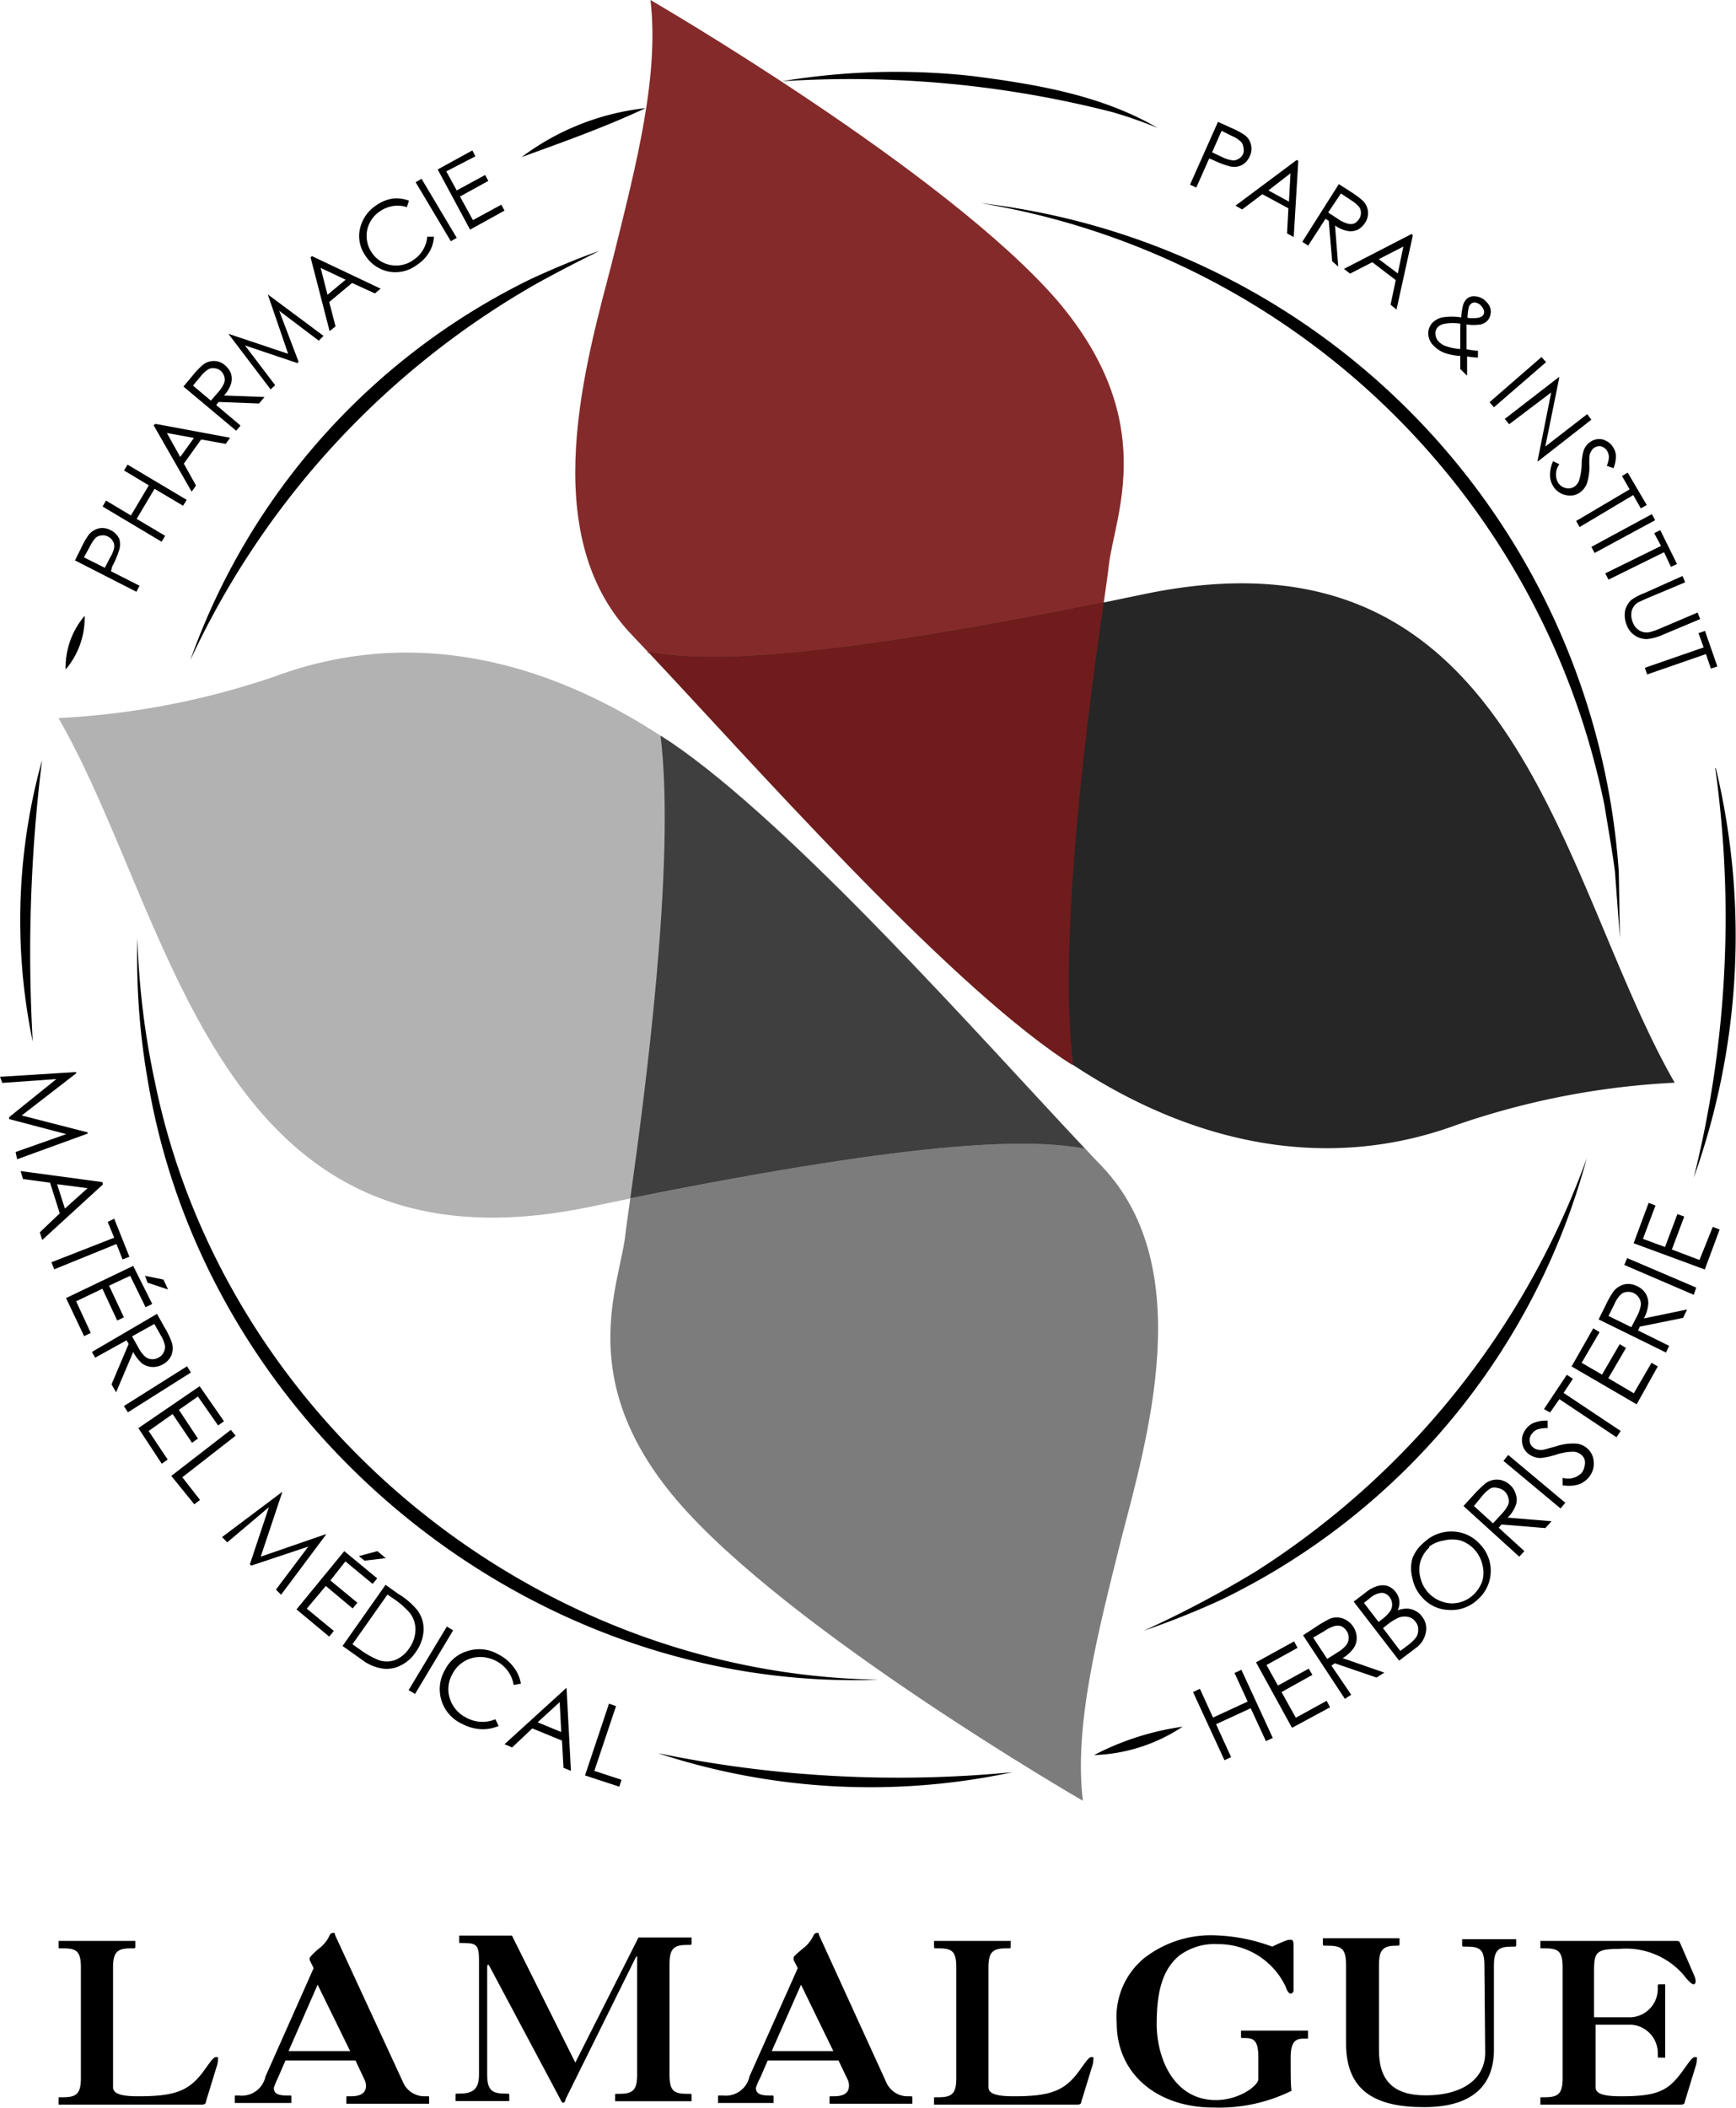 <svg xmlns="http://www.w3.org/2000/svg" viewBox="0 0 91.22 110.71"><defs><style>.cls-1{opacity:0.3;}.cls-2{opacity:0.5;}.cls-3{fill:#852a2a;}.cls-4{fill:#262626;}.cls-5{fill:#701c1c;}.cls-6{fill:#7c7c7c;}.cls-7{fill:#b3b2b2;}.cls-8{fill:#3f3f3f;}</style></defs><g id="Calque_2" data-name="Calque 2"><g id="Calque_1-2" data-name="Calque 1"><path d="M53.2,93.07a35.72,35.72,0,0,1-18.63-1,62.62,62.62,0,0,0,18.63,1Z"/><path d="M62.14,90.68a8.9,8.9,0,0,1-4.65,1.49,14.38,14.38,0,0,1,4.65-1.49Z"/><path d="M90.16,40.34A37.73,37.73,0,0,1,89,61.85a56.68,56.68,0,0,0,1.13-21.51Z"/><path d="M41.08,4.27A36.52,36.52,0,0,1,51.15,4c3.32.43,6.74,1,9.68,2.72a23,23,0,0,0-2.37-.83A55.58,55.58,0,0,0,41.08,4.27Z"/><path d="M27.41,8.25a13.22,13.22,0,0,1,6.51-2.57c-2.14,1-4.28,1.76-6.51,2.57Z"/><path d="M3.45,35.16a4.15,4.15,0,0,1,1-2.82,4.22,4.22,0,0,1-1,2.82Z"/><path d="M1.72,54.71a31.36,31.36,0,0,1,.49-14.79,82.14,82.14,0,0,0-.49,14.79Z"/><path d="M64,6.4l.66.3a4.37,4.37,0,0,1,.74.39.87.87,0,0,1,.33.49.85.85,0,0,1-.06.62.93.93,0,0,1-.42.47.89.89,0,0,1-.61.07,4.69,4.69,0,0,1-.86-.32l-.24-.1-.68,1.53-.33-.15Zm.19.47L63.69,8l.55.26a1.79,1.79,0,0,0,.52.16.5.5,0,0,0,.34-.09.56.56,0,0,0,.23-.27.57.57,0,0,0,0-.34.44.44,0,0,0-.15-.3,1.6,1.6,0,0,0-.45-.28Z"/><path d="M68.22,8.45l-.24,4-.35-.19.07-1.32-1.37-.74L65.27,11l-.35-.2L68.14,8.4Zm-.41.65L66.65,10l1.08.59Z"/><path d="M70.35,9.67l.61.39a5.13,5.13,0,0,1,.65.48.91.91,0,0,1,.12,1.16,1.08,1.08,0,0,1-.4.37.91.91,0,0,1-.52.06,1.66,1.66,0,0,1-.66-.29L70.32,14,70,13.72l-.18-2.12-.17-.11-.91,1.41-.31-.2Zm.11.49-.67,1,.52.34a1.64,1.64,0,0,0,.49.24.6.6,0,0,0,.35,0,.64.64,0,0,0,.26-.23.56.56,0,0,0,.1-.33.51.51,0,0,0-.1-.32,1.77,1.77,0,0,0-.41-.34Z"/><path d="M74.24,12.36l-.86,3.9L73.07,16l.27-1.29-1.23-.94-1.17.6-.32-.25,3.55-1.83Zm-.5.59-1.29.66,1,.75Z"/><path d="M77.66,18.42v.36a4.54,4.54,0,0,1-.57-.06c0,.14,0,.32,0,.54s0,.33,0,.47l-.36-.35v-.69a2.79,2.79,0,0,1-.86-.17,1.57,1.57,0,0,1-.51-.34.91.91,0,0,1-.31-.64.8.8,0,0,1,.23-.6,1.06,1.06,0,0,1,.5-.27,3.05,3.05,0,0,1,1,0,3.56,3.56,0,0,1,.1-.65.73.73,0,0,1,.16-.29.54.54,0,0,1,.46-.17.85.85,0,0,1,.58.27.79.79,0,0,1,.23.35.69.69,0,0,1,0,.37.62.62,0,0,1-.16.3.7.7,0,0,1-.36.19,2.59,2.59,0,0,1-.73,0v1.3A3.56,3.56,0,0,0,77.66,18.42ZM76.74,17a2.5,2.5,0,0,0-.81,0,.67.67,0,0,0-.37.17.47.47,0,0,0-.13.38.6.6,0,0,0,.2.42,1,1,0,0,0,.32.2,2.88,2.88,0,0,0,.78.16v-.82C76.73,17.37,76.73,17.21,76.74,17Zm.37-.31a2,2,0,0,0,.56,0,.54.54,0,0,0,.24-.11.29.29,0,0,0,.07-.25.63.63,0,0,0-.17-.29.51.51,0,0,0-.29-.15.28.28,0,0,0-.24.08.34.34,0,0,0-.1.16A3,3,0,0,0,77.11,16.71Z"/><path d="M81,18.75l.24.27-2.74,2.37-.23-.27Z"/><path d="M79.07,22l2.86-2.21,0,.06-.73,3.6,2.2-1.7.22.29L80.8,24.24l0-.07.71-3.56L79.3,22.28Z"/><path d="M81.61,24.22l.33.16a.9.9,0,0,0-.08.95.64.64,0,0,0,.25.24.67.67,0,0,0,.33.08.63.63,0,0,0,.3-.1.71.71,0,0,0,.23-.3,3.26,3.26,0,0,0,.14-.84,2.78,2.78,0,0,1,.1-.74.91.91,0,0,1,.35-.46.82.82,0,0,1,.42-.15.74.74,0,0,1,.43.1.84.84,0,0,1,.34.31.88.88,0,0,1,.16.47,1.65,1.65,0,0,1-.13.65l-.35-.13a1.21,1.21,0,0,0,.11-.48.67.67,0,0,0-.1-.31.53.53,0,0,0-.31-.23.48.48,0,0,0-.35.07.44.44,0,0,0-.16.17.66.66,0,0,0-.1.28,4.54,4.54,0,0,0,0,.59,2.87,2.87,0,0,1-.15.88,1.06,1.06,0,0,1-.36.44.89.89,0,0,1-.73.13,1,1,0,0,1-.65-.44,1.08,1.08,0,0,1-.18-.6A1.71,1.71,0,0,1,81.61,24.22Z"/><path d="M85.23,25l.3-.18,1,1.7-.31.18L85.82,26,83,27.68l-.18-.32,2.81-1.66Z"/><path d="M86.8,27l.17.32-3.18,1.72-.17-.32Z"/><path d="M86.92,28l.32-.16.88,1.78-.32.15L87.44,29l-2.92,1.44-.17-.33,2.93-1.44Z"/><path d="M88.41,30.25l.14.33-2,.84-.44.2a.71.71,0,0,0-.28.26.68.68,0,0,0-.11.37.91.91,0,0,0,.07.41A.84.84,0,0,0,86,33a.75.75,0,0,0,.67.2,3.2,3.2,0,0,0,.53-.18l2-.85.14.34-2,.84a2.75,2.75,0,0,1-.76.21,1.11,1.11,0,0,1-1.09-.7,1.39,1.39,0,0,1-.1-.77,1.08,1.08,0,0,1,.35-.6,3.32,3.32,0,0,1,.68-.35Z"/><path d="M89.25,33.25l.34-.12L90.24,35l-.34.11-.26-.76-3.09,1.07-.12-.35L89.52,34Z"/><path d="M0,56.55l4-.25,0,.07L1.14,58.58l3.47.89v.06L.9,60.88.82,60.5l2.66-.94-3-.79,0-.1,2.48-2-2.84.2Z"/><path d="M5.41,62.2,2.22,65.12l-.13-.4,1.05-1-.51-1.61-1.42-.19-.13-.42,4.3.58Zm-.81.2L3,62.19l.41,1.28Z"/><path d="M5.66,64.17,6,64l.8,2-.36.14-.32-.81L2.85,66.66l-.15-.37L6,65Z"/><path d="M7,66.48l1,2-.35.17L6.84,67l-1.11.52.78,1.66-.35.17-.78-1.67L4,68.34,4.77,70l-.35.17-.95-2Zm1.59.72.24.52-1.08-.36L7.62,67Z"/><path d="M8.25,69l.38.68a4.45,4.45,0,0,1,.39.8,1,1,0,0,1,0,.66,1,1,0,0,1-.46.51,1.06,1.06,0,0,1-.56.14,1,1,0,0,1-.54-.19A2.08,2.08,0,0,1,7,71l-.9,2.12-.24-.42.9-2.12-.11-.19L5,71.3,4.83,71Zm-.14.53-1.17.65.33.59a1.71,1.71,0,0,0,.35.47.57.57,0,0,0,.35.14.6.6,0,0,0,.37-.09.57.57,0,0,0,.26-.27.61.61,0,0,0,.07-.35,1.83,1.83,0,0,0-.22-.54Z"/><path d="M9.83,71.75l.2.33L6.72,74.17l-.21-.33Z"/><path d="M10.49,72.8l1.28,1.84-.31.22L10.4,73.34l-1,.7,1,1.51-.31.22L9.07,74.26l-1.26.89,1,1.5-.31.22L7.27,75Z"/><path d="M12.13,75.09l.25.31-2.8,2.18.93,1.19-.3.23L9,77.51Z"/><path d="M11.67,80.72l3.17-2.38,0,0-1.14,3.41,3.39-1.17.05,0-2.37,3.17-.27-.27,1.7-2.26-3,1-.07-.07,1-3L11.94,81Z"/><path d="M18.09,81.46l1.73,1.43-.24.29L18.15,82l-.79,1,1.42,1.17-.25.3-1.41-1.18-1,1.19,1.42,1.17-.24.3-1.72-1.43Zm1.74,0,.44.37-1.12.13-.29-.24Z"/><path d="M18,86.44l2.26-3.21.66.47a3.89,3.89,0,0,1,1,.85,1.67,1.67,0,0,1,.34,1.07,2.16,2.16,0,0,1-.42,1.15,2,2,0,0,1-.8.7,1.6,1.6,0,0,1-.92.16A2.37,2.37,0,0,1,19,87.15Zm.52-.09.37.26a4.72,4.72,0,0,0,1,.57,1.3,1.3,0,0,0,.87,0,1.6,1.6,0,0,0,.73-.6,1.72,1.72,0,0,0,.34-1,1.4,1.4,0,0,0-.31-.89,4.37,4.37,0,0,0-.93-.79l-.23-.16Z"/><path d="M23.48,85.42l.33.2-2,3.34-.34-.2Z"/><path d="M27.37,88.42l-.38.07a1.69,1.69,0,0,0-.31-.74,1.73,1.73,0,0,0-.61-.52,1.81,1.81,0,0,0-.88-.21,1.63,1.63,0,0,0-1.42.9,1.58,1.58,0,0,0-.13,1.29,1.7,1.7,0,0,0,.87,1,1.76,1.76,0,0,0,1.52.08l.17.35a2.07,2.07,0,0,1-.92.17,2.34,2.34,0,0,1-1-.28,2,2,0,0,1-.9-2.83,1.94,1.94,0,0,1,1.21-1,2,2,0,0,1,1.61.19,2.28,2.28,0,0,1,.78.65A1.92,1.92,0,0,1,27.37,88.42Z"/><path d="M29.77,88.64,30,93l-.39-.16-.08-1.43-1.56-.64-1.06,1-.4-.17,3.21-2.92Zm-.36.75-1.16,1.06,1.24.51Z"/><path d="M32,89.47l.37.13L31.23,93l1.43.47-.12.36-1.8-.59Z"/><path d="M3.94,29.43l.32-.64a4.06,4.06,0,0,1,.42-.73,1,1,0,0,1,.51-.31.92.92,0,0,1,.62.09,1,1,0,0,1,.45.44,1,1,0,0,1,0,.61,4.7,4.7,0,0,1-.36.85L5.83,30l1.5.76-.16.32Zm.47-.16,1.1.55.28-.55A1.56,1.56,0,0,0,6,28.76a.49.49,0,0,0-.07-.34.55.55,0,0,0-.26-.24.5.5,0,0,0-.34-.06.51.51,0,0,0-.31.13,1.94,1.94,0,0,0-.29.44Z"/><path d="M5.39,26.6l.18-.31,1.31.78.94-1.58-1.3-.78.18-.31,3.11,1.85-.19.31-1.5-.89-.94,1.58,1.5.89-.19.31Z"/><path d="M8.17,22.26l3.92.73-.23.32-1.29-.23-.91,1.27.64,1.15-.23.32-2-3.49Zm.6.48L9.47,24l.72-1Z"/><path d="M9.64,20.3l.46-.55a4.19,4.19,0,0,1,.56-.59.91.91,0,0,1,.58-.2.86.86,0,0,1,.59.23,1,1,0,0,1,.31.44.92.92,0,0,1,0,.52,1.68,1.68,0,0,1-.37.62l2.13.08-.29.34-2.12-.08-.13.16,1.28,1.08-.23.27Zm.5-.05.94.79.41-.47a1.73,1.73,0,0,0,.29-.46.53.53,0,0,0,0-.35.61.61,0,0,0-.19-.29.54.54,0,0,0-.32-.13.47.47,0,0,0-.33.06,1.46,1.46,0,0,0-.39.36Z"/><path d="M14.22,20.45,12,17.53l0,0,3.14,1.05-1.07-3.12,0,0,2.93,2.18-.25.25-2.08-1.57L15.69,19l-.06.07-2.76-.93,1.59,2.09Z"/><path d="M16.39,13.45,20,15.16l-.3.25-1.2-.55-1.2,1,.33,1.28-.31.25-1-3.87Zm.46.62.36,1.41.95-.79Z"/><path d="M21.49,10.54l-.11.34a1.52,1.52,0,0,0-.73-.06,1.71,1.71,0,0,0-.69.28,1.53,1.53,0,0,0-.54.62,1.47,1.47,0,0,0-.15.79,1.55,1.55,0,0,0,.27.76,1.5,1.5,0,0,0,1,.65,1.55,1.55,0,0,0,1.2-.28,1.62,1.62,0,0,0,.71-1.21l.35,0a1.74,1.74,0,0,1-.25.82,2,2,0,0,1-.64.66,1.87,1.87,0,0,1-1.59.33,1.91,1.91,0,0,1-1.11-.8,1.78,1.78,0,0,1-.3-1.41,2,2,0,0,1,.85-1.24,2.08,2.08,0,0,1,.86-.36A1.83,1.83,0,0,1,21.49,10.54Z"/><path d="M21.84,9.57l.31-.18L24,12.49l-.31.18Z"/><path d="M23,8.9l1.82-1,.16.31L23.45,9,24,10l1.49-.81.17.31-1.49.82.68,1.24,1.49-.81.17.31-1.81,1Z"/><path d="M62.69,88.86l.36-.17.69,1.51,1.82-.84-.69-1.5.36-.17,1.65,3.58-.36.17-.8-1.73-1.82.84.79,1.73-.35.16Z"/><path d="M66,87.3l2-1.1.18.34-1.63.9.6,1.08,1.62-.89.19.33-1.62.9.75,1.35,1.62-.89.18.34-2,1.08Z"/><path d="M68.47,85.88l.66-.43A6.46,6.46,0,0,1,69.9,85a1,1,0,0,1,.67,0,1.11,1.11,0,0,1,.72,1,.93.93,0,0,1-.16.55,1.91,1.91,0,0,1-.58.53l2.19.76-.41.26-2.19-.75-.18.12L71,89l-.33.22ZM69,86l.74,1.12.57-.36a1.62,1.62,0,0,0,.44-.38.65.65,0,0,0,.12-.37.66.66,0,0,0-.11-.36.71.71,0,0,0-.29-.25.64.64,0,0,0-.36,0,1.75,1.75,0,0,0-.52.26Z"/><path d="M71.13,84.11l.62-.47a1.79,1.79,0,0,1,.64-.35.92.92,0,0,1,.52,0,.91.91,0,0,1,.43.32.89.89,0,0,1,.19.46.91.91,0,0,1-.09.5,1.4,1.4,0,0,1,.53-.09,1,1,0,0,1,.41.12.88.88,0,0,1,.33.28,1,1,0,0,1,.21.85,1.29,1.29,0,0,1-.54.83l-.86.65Zm.54.07.77,1,.18-.14a1.9,1.9,0,0,0,.43-.43.64.64,0,0,0,.1-.38.63.63,0,0,0-.13-.35.53.53,0,0,0-.41-.23,1.06,1.06,0,0,0-.58.24Zm1,1.32.91,1.2.39-.29a2.17,2.17,0,0,0,.46-.45.75.75,0,0,0,.09-.41.59.59,0,0,0-.14-.38.63.63,0,0,0-.41-.26.87.87,0,0,0-.54.07,3.13,3.13,0,0,0-.59.39Z"/><path d="M74.83,81a2.06,2.06,0,0,1,1.51-.57,2,2,0,0,1,1.44.68,2,2,0,0,1,.55,1.49A2,2,0,0,1,77.65,84a2,2,0,0,1-1.5.55,1.93,1.93,0,0,1-1.42-.66,2,2,0,0,1-.51-1,1.91,1.91,0,0,1,0-1.06A2,2,0,0,1,74.83,81Zm.27.27a1.69,1.69,0,0,0-.46.73,1.61,1.61,0,0,0,0,.87,1.74,1.74,0,0,0,1.58,1.33,1.61,1.61,0,0,0,1.19-.44,1.79,1.79,0,0,0,.48-.73,1.61,1.61,0,0,0,0-.87,1.74,1.74,0,0,0-.41-.78,1.7,1.7,0,0,0-.74-.48,1.78,1.78,0,0,0-.86,0A1.71,1.71,0,0,0,75.1,81.22Z"/><path d="M76.9,79.09l.53-.58a6.31,6.31,0,0,1,.64-.62,1,1,0,0,1,1.27.09,1,1,0,0,1,.31.5.83.83,0,0,1,0,.56,1.71,1.71,0,0,1-.43.66l2.31.19-.33.36-2.3-.19-.15.17,1.35,1.23-.27.29Zm.55,0,1,.91.46-.5a1.72,1.72,0,0,0,.34-.48.56.56,0,0,0,0-.38.66.66,0,0,0-.54-.49.57.57,0,0,0-.36,0,1.61,1.61,0,0,0-.44.38Z"/><path d="M79,76.72l.25-.31,3,2.51-.25.3Z"/><path d="M82.11,78l0-.39a1,1,0,0,0,1-.26.78.78,0,0,0,.15-.35.62.62,0,0,0,0-.36.58.58,0,0,0-.21-.27.63.63,0,0,0-.39-.13,2.88,2.88,0,0,0-.91.16,3.91,3.91,0,0,1-.8.17,1.06,1.06,0,0,1-.61-.2.85.85,0,0,1-.3-.38,1,1,0,0,1-.06-.48,1,1,0,0,1,.2-.46,1,1,0,0,1,.42-.33,1.75,1.75,0,0,1,.72-.11V75a1.67,1.67,0,0,0-.54.07.67.67,0,0,0-.28.22.51.51,0,0,0-.12.4.47.47,0,0,0,.19.33.54.54,0,0,0,.23.11.91.91,0,0,0,.33,0l.62-.17a2.8,2.8,0,0,1,1-.15,1,1,0,0,1,.59.2,1,1,0,0,1,.4.71,1.11,1.11,0,0,1-.22.82,1.23,1.23,0,0,1-.55.41A1.85,1.85,0,0,1,82.11,78Z"/><path d="M81.45,74.18,81.13,74l1.2-1.8.32.21-.49.74,3,2-.22.33-3-2Z"/><path d="M82.58,71.76l1.14-2,.33.2-.94,1.61,1.07.62.93-1.6.33.2-.93,1.59,1.34.79.93-1.6.33.19L86,73.75Z"/><path d="M84,69.29l.35-.7a5.15,5.15,0,0,1,.44-.78,1.09,1.09,0,0,1,.56-.36,1,1,0,0,1,.68.1,1,1,0,0,1,.44.38.94.94,0,0,1,.14.55,1.94,1.94,0,0,1-.23.76l2.27-.47-.21.44-2.27.46-.1.2,1.64.81-.17.35Zm.52-.18,1.2.59.31-.6a1.92,1.92,0,0,0,.19-.56.59.59,0,0,0-.09-.37.64.64,0,0,0-.28-.26.6.6,0,0,0-.37-.06.51.51,0,0,0-.33.15,1.57,1.57,0,0,0-.32.49Z"/><path d="M85.35,66.43l.15-.36,3.63,1.55L89,68Z"/><path d="M85.84,65.29l.79-2.12.36.14-.66,1.75,1.16.43.65-1.73.36.13-.65,1.73,1.45.55L90,64.43l.36.14-.78,2.1Z"/><path d="M46.17,88.21C27.79,88.91,10.87,75,7.79,56.89a37.57,37.57,0,0,1-.57-7.63,41.66,41.66,0,0,0,.92,7.56c3.63,17.77,19.92,31.1,38,31.39Z"/><path d="M83.38,60.82A36.22,36.22,0,0,1,64.2,84a43.78,43.78,0,0,1-4.1,1.64,56.7,56.7,0,0,0,5.82-3.07A43,43,0,0,0,83.38,60.82Z"/><path d="M51.54,10.67a38,38,0,0,1,33.52,35.1l.06,3.49-.26-3.48c-.15-1.15-.36-2.29-.54-3.43A40.14,40.14,0,0,0,51.54,10.67Z"/><path d="M10,34.67a35.48,35.48,0,0,1,17.86-20c1-.47,2.56-1.13,3.63-1.49-1,.49-2.47,1.25-3.46,1.81A44.12,44.12,0,0,0,10,34.67Z"/><path d="M34.11,34.34l-.1-.11S34,34.28,34.11,34.34Z"/><path class="cls-1" d="M56.92,60.29l.1.11S57,60.35,56.92,60.29Z"/><path class="cls-2" d="M56.92,60.29l.1.11S57,60.35,56.92,60.29Z"/><path d="M5.94,109.61c0,.33.38.48,1.32.48,2,0,2.72-.3,3.51-1.42.3-.41.44-.64.59-.64s.09.07.09.17a1,1,0,0,1-.06.31l-.57,1.86c0,.11-.07.16-.25.16H3.14c-.05,0-.06,0-.06,0v-.33c0-.05,0-.06.06-.06h.17c.69,0,.94-.17.94-1v-5.82c0-.87-.25-1-.94-1H3.14c-.05,0-.06,0-.06-.07v-.32s0,0,.06,0H7.05s.06,0,.06,0v.32s0,.07-.06.07H6.88c-.69,0-.94.17-.94,1Z"/><path d="M21.16,109.31a1.23,1.23,0,0,0,1.17.78h.16c.05,0,.06,0,.06.06v.33s0,0-.06,0H18.26c-.05,0-.06,0-.06,0v-.33c0-.05,0-.06.06-.06h.17c.64,0,.8-.26.8-.55a.73.73,0,0,0-.08-.33l-.47-1H15l-.39.9a4.75,4.75,0,0,0-.22.53c0,.22.08.41.7.41h.16c.05,0,.06,0,.06.06v.33s0,0-.06,0H12.4c-.05,0-.06,0-.06,0v-.33c0-.05,0-.06.06-.06h.17a1.27,1.27,0,0,0,1.38-1l2.53-5.69-.21-.43s0-.07,0-.09.06-.14.45-.48a1.78,1.78,0,0,0,.59-.7c.05-.11.1-.15.2-.15s.07,0,.1.12Zm-6-1.59h3.24l-1.71-3.49Z"/><path d="M30.23,108.32l3.32-6.57h2.73s.06,0,.06,0v.32s0,.07-.06.07h-.16c-.69,0-.94.17-.94,1v5.82c0,.87.25,1,.94,1h.16s.06,0,.06.06v.33s0,0-.06,0H32.39c-.06,0-.07,0-.07,0v-.33c0-.05,0-.06.07-.06h.15c.69,0,.94-.17.94-1v-6.11c0-.09,0-.11,0-.11s-.05,0-.08.07l-3.68,7.43c0,.08-.06.19-.13.19h0c-.05,0-.09-.06-.15-.19l-3.73-7s-.05-.07-.06-.07-.05.06-.05.11v5.67c0,.87.29,1,1,1h.1s.06,0,.06.06v.33s0,0-.06,0H24s-.06,0-.06,0v-.33c0-.05,0-.06.06-.06h.1c.69,0,1.07-.17,1.07-1v-6c0-.8-.13-.91-.82-.91h-.16c-.05,0-.06,0-.06-.07v-.32s0,0,.06,0h2.71Z"/><path d="M46.55,109.31a1.23,1.23,0,0,0,1.16.78h.17s.06,0,.06.06v.33s0,0-.06,0H43.65s-.06,0-.06,0v-.33c0-.05,0-.06.06-.06h.16c.64,0,.8-.26.8-.55a.72.72,0,0,0-.07-.33l-.48-1H40.34l-.39.9a3.65,3.65,0,0,0-.23.53c0,.22.09.41.7.41h.17s.06,0,.06.06v.33s0,0-.06,0h-2.8s-.06,0-.06,0v-.33c0-.05,0-.06.06-.06H38a1.27,1.27,0,0,0,1.38-1l2.54-5.69-.22-.43a.92.92,0,0,1,0-.09c0-.1.06-.14.45-.48a1.87,1.87,0,0,0,.59-.7c.05-.11.1-.15.2-.15s.06,0,.1.12Zm-6-1.59h3.24l-1.7-3.49Z"/><path d="M51.94,109.61c0,.33.38.48,1.32.48,2,0,2.72-.3,3.51-1.42.3-.41.44-.64.59-.64s.09.07.09.17a1,1,0,0,1-.06.31l-.57,1.86c0,.11-.07.16-.25.16H49.14s-.06,0-.06,0v-.33c0-.05,0-.06.06-.06h.17c.69,0,.94-.17.94-1v-5.82c0-.87-.25-1-.94-1h-.17s-.06,0-.06-.07v-.32s0,0,.06,0h3.91c.05,0,.06,0,.06,0v.32s0,.07-.06.07h-.17c-.69,0-.94.17-.94,1Z"/><path d="M63.91,101.64a9.38,9.38,0,0,1,2.94.59l.36-.17c.39-.16.45-.19.57-.19s.19,0,.19.29v2.35a.17.17,0,0,1-.15.19c-.09,0-.19-.14-.27-.38A3.9,3.9,0,0,0,64,102.1a3.09,3.09,0,0,0-2.07.63c-.81.71-1.15,1.77-1.15,3.56s.89,4,3.12,4a3.22,3.22,0,0,0,1.81-.58c.22-.18.41-.35.41-.53v-1.15c0-.87-.25-1-.69-1h-.16s-.06,0-.06-.06v-.33s0,0,.06,0h3.4s.06,0,.06,0V107c0,.05,0,.06-.06.06h-.16c-.44,0-.69.17-.69,1s0,1.6.05,1.74a8.62,8.62,0,0,1-4.11.88c-2.95,0-5.08-1.76-5.08-4.43a4,4,0,0,1,1.41-3.39A5.7,5.7,0,0,1,63.91,101.64Z"/><path d="M78,103.23c0-.87-.25-1-.94-1h-.16s-.07,0-.07-.07v-.32s0,0,.07,0h2.71s.06,0,.06,0v.32s0,.07-.06.07h-.17c-.69,0-.94.17-.94,1v4.43c0,1.68-.94,3-3.67,3-2.51,0-4.1-.81-4.1-3.34v-4.14c0-.87-.26-1-1-1h-.16s-.06,0-.06-.07v-.32s0,0,.06,0h3.9s.07,0,.07,0v.32s0,.07-.07.07H73.4c-.69,0-.94.17-.94,1v4.5c0,1.61.79,2.36,2.45,2.36,2,0,3.13-.91,3.13-2.23Z"/><path d="M83.84,109.61c0,.33.38.48,1.32.48,2,0,2.53-.3,3.32-1.42.3-.41.44-.64.59-.64s.09.07.09.17a1,1,0,0,1-.06.31l-.57,1.86c0,.11-.07.16-.25.16H81c-.05,0-.06,0-.06,0v-.33c0-.05,0-.06.06-.06h.17c.69,0,.94-.17.94-1v-5.82c0-.87-.25-1-.94-1H81c-.05,0-.06,0-.06-.07v-.32s0,0,.06,0h7c.23,0,.24,0,.31.17l.72,1.66a.79.79,0,0,1,.07.29c0,.1-.05.16-.12.16s-.29-.19-.52-.5a4,4,0,0,0-3.38-1.36c-1.23,0-1.32.18-1.32,1.21v2.38H85.7a1.49,1.49,0,0,0,1.41-1.5v-.17s0-.06.07-.06h.32s0,0,0,.06V108s0,.06,0,.06h-.32c-.05,0-.07,0-.07-.06v-.17a1.49,1.49,0,0,0-1.41-1.5H83.84Z"/><path class="cls-3" d="M58,31.64c.13-.92.23-1.62.27-2,.32-2.61,2.65-7.55-2.7-13.84C49.7,9,34.18,0,34.18,0c.47,4-.75,8.67-2,13.69-1.35,5.22-4.08,14.3,1,19.63l.88.93c5.4,5.73,15.34,17,21.78,21.35l.51.33C55.55,49.24,57.24,36.79,58,31.64Z"/><path class="cls-4" d="M60.13,31.2,58,31.64c-15.87,3.21-21.16,3.1-23.9,2.61,5.4,5.73,15.34,17,21.78,21.35l.51.33C63,60.29,70,61.48,76.53,59.08A41.26,41.26,0,0,1,88,56.86C81.89,46.25,79.82,27.1,60.13,31.2Z"/><path class="cls-5" d="M58,31.64c-15.87,3.21-21.16,3.1-23.9,2.61,5.4,5.73,15.34,17,21.78,21.35l.51.33C55.55,49.24,57.24,36.79,58,31.64Z"/><path class="cls-6" d="M33.12,62.93c-.13.93-.23,1.63-.27,2-.32,2.62-2.65,7.56,2.7,13.84,5.83,6.84,21.35,15.8,21.35,15.8-.47-3.94.75-8.67,2-13.68,1.35-5.23,4.08-14.3-1-19.64-.28-.29-.58-.6-.88-.93-5.4-5.73-15.34-17-21.78-21.35l-.51-.33C35.53,45.34,33.84,57.78,33.12,62.93Z"/><path class="cls-7" d="M31,63.38l2.17-.45C49,59.73,54.28,59.83,57,60.32c-5.4-5.73-15.34-17-21.78-21.35l-.51-.33c-6.66-4.35-13.6-5.55-20.17-3.15A41.36,41.36,0,0,1,3.07,37.71C9.19,48.32,11.26,67.48,31,63.38Z"/><path class="cls-8" d="M33.12,62.93C49,59.73,54.28,59.83,57,60.32c-5.4-5.73-15.34-17-21.78-21.35l-.51-.33C35.53,45.34,33.84,57.78,33.12,62.93Z"/></g></g></svg>